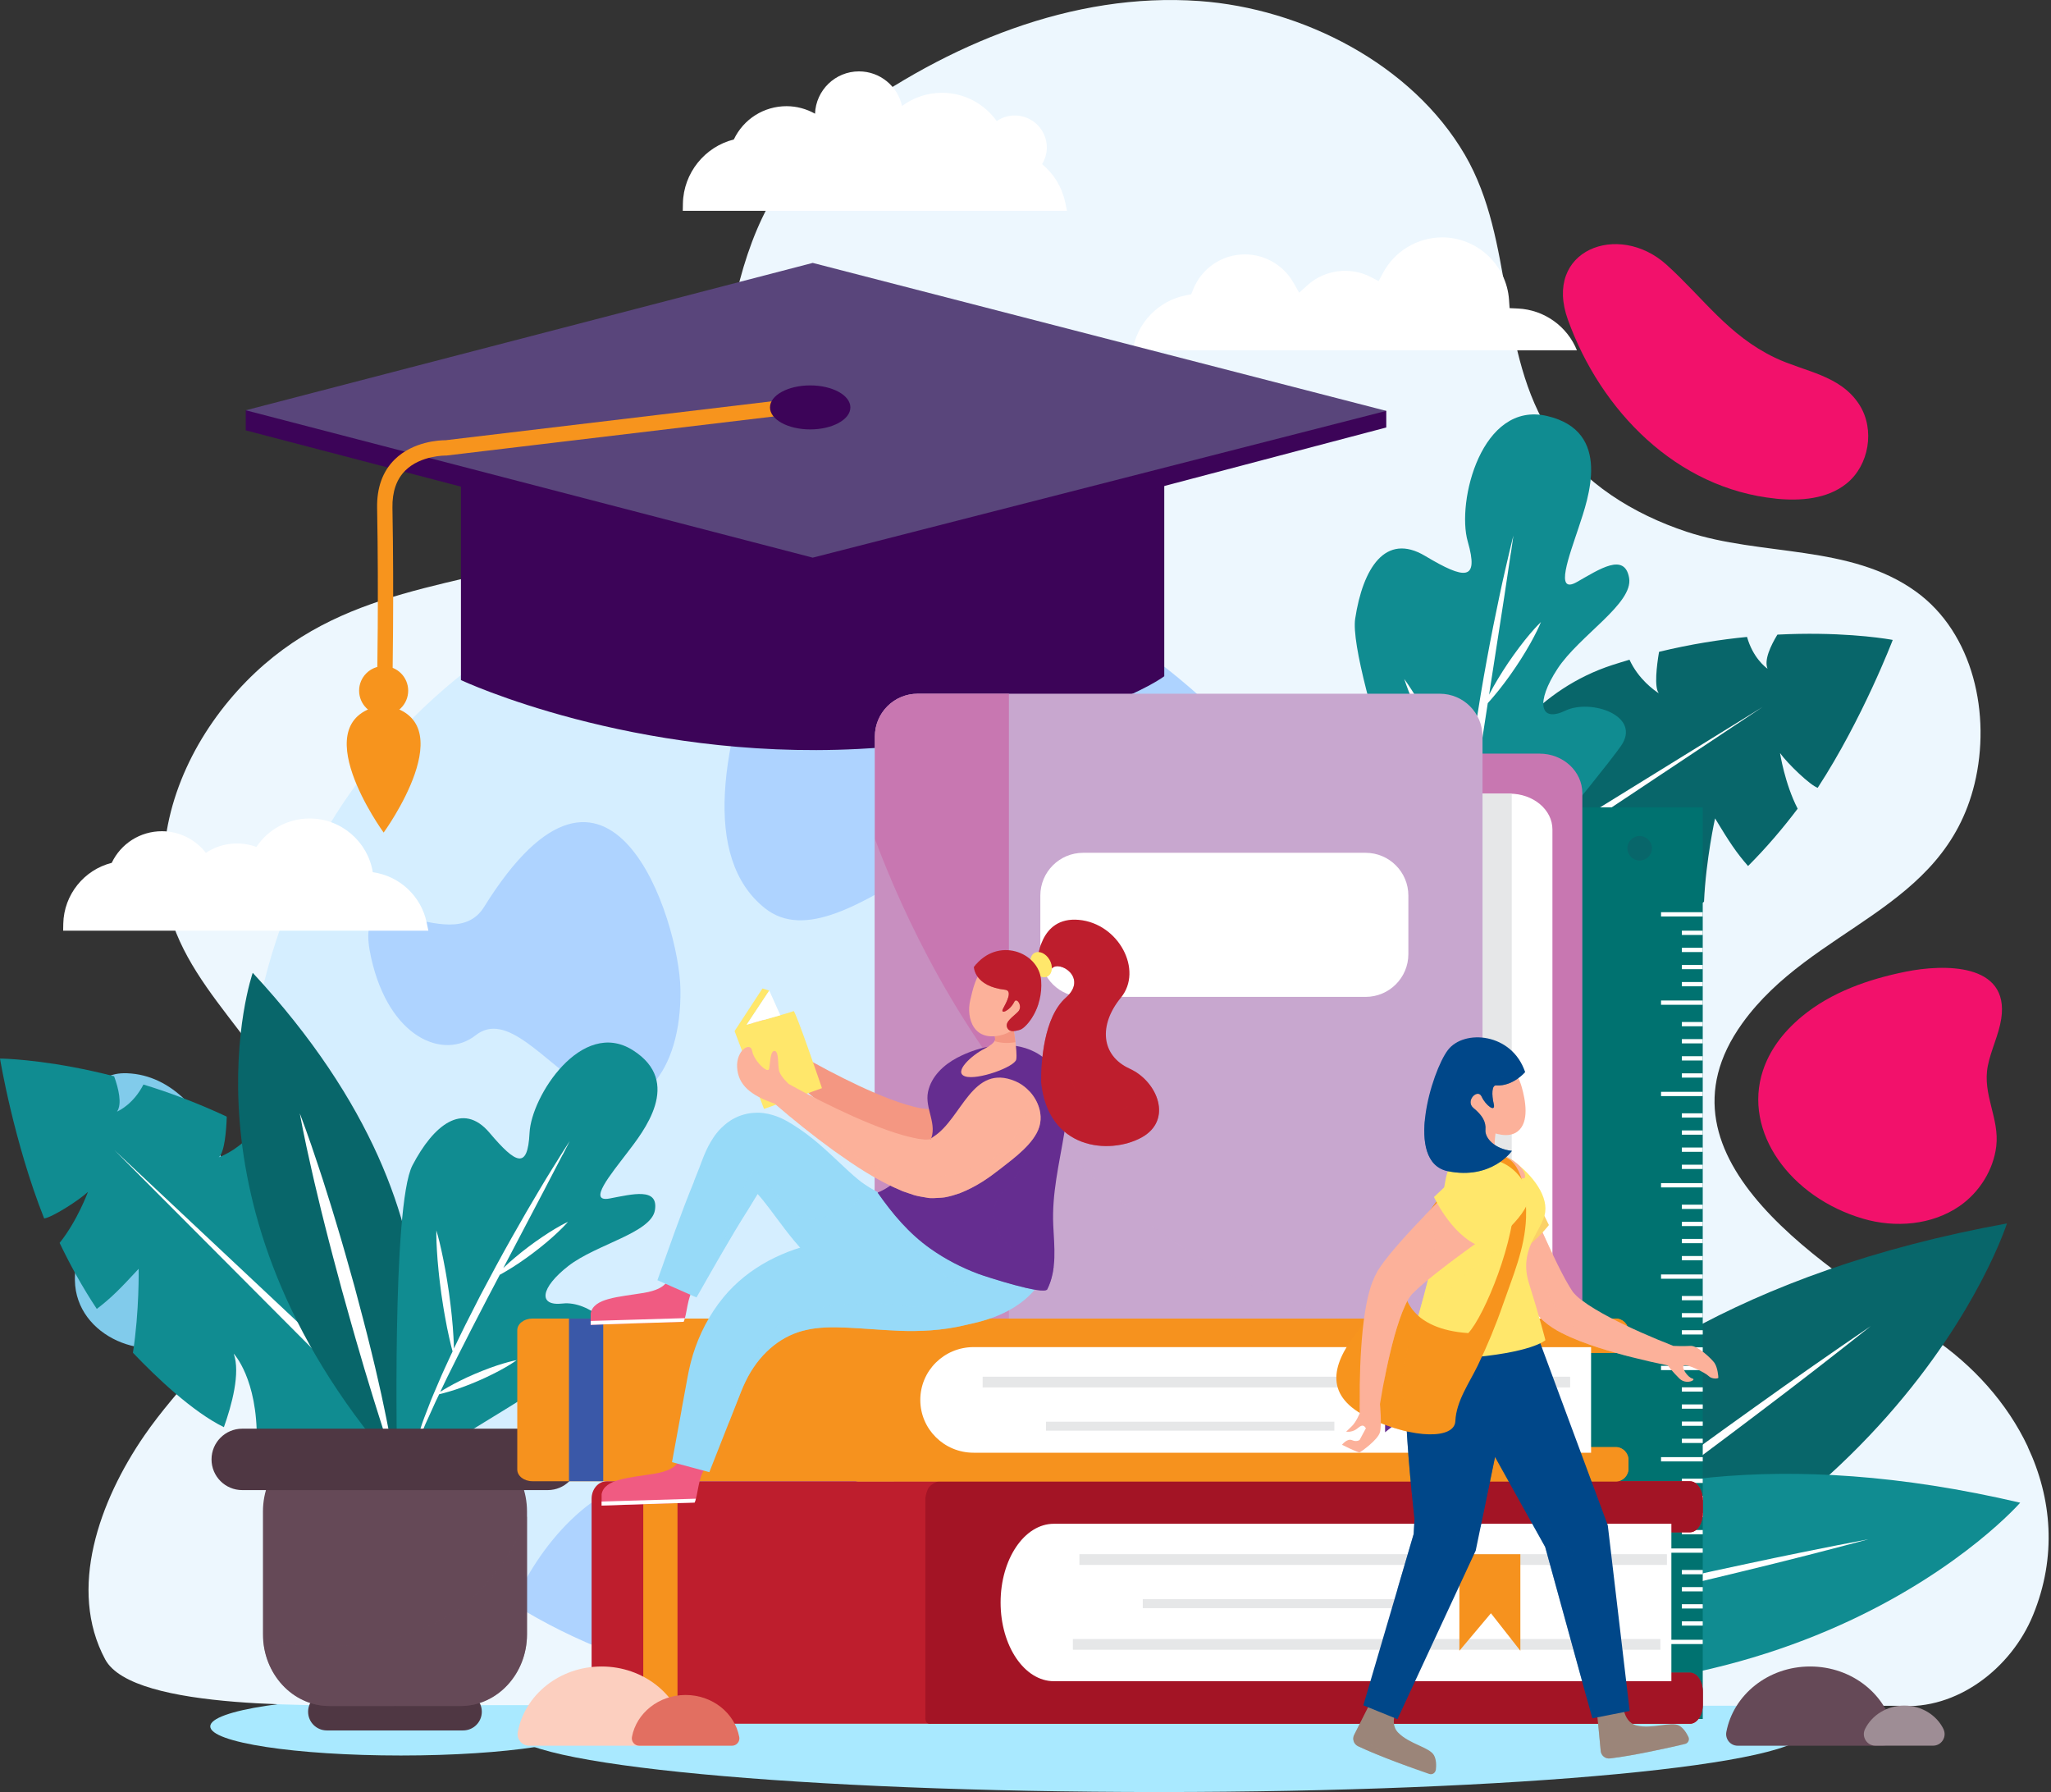 <svg xmlns="http://www.w3.org/2000/svg" width="633" height="553" viewBox="0 0 633 553" fill="none"><rect x="0" y="0" width="633" height="553" fill="#333333" stroke="none"/><path d="M123.732 541.725C156.229 541.725 182.573 537.703 182.573 532.743C182.573 527.782 156.229 523.761 123.732 523.761C91.235 523.761 64.892 527.782 64.892 532.743C64.892 537.703 91.235 541.725 123.732 541.725Z" fill="#A9E9FF"></path><path d="M357.716 553C468.068 553 557.527 544.548 557.527 534.122C557.527 523.695 468.068 515.243 357.716 515.243C247.363 515.243 157.904 523.695 157.904 534.122C157.904 544.548 247.363 553 357.716 553Z" fill="#A9E9FF"></path><path d="M548.08 153.885C555.684 154.654 563.984 154.001 569.919 149.198C576.884 143.568 578.698 132.554 573.909 124.98C568.033 115.678 556.946 114.75 547.834 110.397C533.338 103.46 525.734 91.968 514.3 81.651C499.47 68.287 476.122 77.138 483.914 98.701C494.028 126.721 517.376 150.751 548.08 153.87V153.885Z" fill="#F2116B"></path><path d="M625.858 446.477C619.517 432.997 608.91 421.2 596.068 412.566C565.044 391.743 507.35 358.02 537.735 315.765C559.254 285.844 599.899 281.056 609.403 241.877C614.569 220.547 609.084 195.356 591.279 182.529C570.964 167.888 543.583 171.718 520.583 164.1C504.143 158.659 488.5 149.067 478.996 134.571C461.888 108.496 467.634 74.468 452.122 47.798C435.74 19.705 401.858 2.582 370.166 0.319C330.988 -2.482 292.389 13.64 260.655 36.784C241.66 50.642 232.635 68.141 227.295 90.575C222.1 112.413 220.678 139.824 203.091 156.061C196.068 162.548 186.926 166.175 177.886 169.266C141.464 181.716 105.144 180.628 76.094 210.186C60.945 225.596 50.265 246.724 50.468 268.678C50.773 300.776 80.694 318.522 91.141 346.426C105.797 385.518 64.5 413.988 44.562 442.965C30.647 463.179 20.852 490.43 32.461 512.065C41.109 528.172 100.457 526.155 122.731 526.169C172.024 526.198 221.316 526.213 270.609 526.242C366.016 526.286 461.409 526.329 556.817 526.387C566.597 526.387 576.377 526.387 586.157 526.387C603.875 527.78 620.692 514.88 627.44 498.44C634.869 480.374 633.258 462.279 625.829 446.492L625.858 446.477Z" fill="#EDF7FE"></path><path d="M441.602 275.383L443.909 275.847C446.042 265.98 451.295 247.465 462.933 231.43C462.933 231.43 462.962 231.372 462.991 231.343C470.115 240.63 476.805 240.528 477.791 240.456C472.945 236.306 470.855 227.774 470.014 222.883C470.028 222.854 470.057 222.84 470.072 222.811C477.269 215.265 486.295 208.91 497.584 205.224C499.369 204.644 501.154 204.107 502.909 203.584C505.695 209.606 510.513 213.016 511.964 213.945C510.484 212.088 511.326 205.34 512.022 201.205C512.037 201.205 512.066 201.205 512.08 201.19C512.08 201.176 512.08 201.147 512.08 201.132C521.73 198.796 530.857 197.359 539.186 196.547C540.985 202.917 544.816 205.863 545.513 206.356C544.395 203.657 546.514 199.217 548.516 195.908C548.516 195.908 548.516 195.908 548.531 195.908C548.545 195.879 548.56 195.85 548.574 195.836C567.09 194.893 580.135 196.793 583.356 197.33C583.879 197.417 584.154 197.475 584.154 197.475C584.154 197.475 574.911 221.752 560.995 243.111C558.703 242.357 551.723 235.667 549.372 232.388C549.372 232.388 550.823 241.834 554.814 249.554C550.243 255.605 545.135 261.612 539.505 267.242C535.892 263.107 533.759 259.9 529.319 252.543C529.319 252.543 526.504 265.196 525.909 278.271C517.231 284.321 504.273 292.447 493.826 295.19C492.81 288.138 492.084 277.792 495.378 272.35C495.378 272.35 486.614 278.459 483.044 297.25C473.046 300.689 455.372 291.417 447.247 286.251L439.687 284.713L441.587 275.354L441.602 275.383Z" fill="#08666A"></path><path d="M543.975 218.168L451.266 279.838L451.745 277.429L448.959 276.863L543.975 218.168Z" fill="white"></path><path d="M487.238 162.708C490.14 153.944 497.758 133.121 477.501 128.376C457.23 123.616 449.467 154.858 452.993 167.105C456.519 179.352 452.166 178.916 439.846 171.559C427.527 164.203 420.62 175.419 418.254 190.888C415.889 206.356 446.724 290.46 446.724 290.46L457.201 283.277C457.201 283.277 493.695 239.571 500.254 230.226C506.813 220.881 490.996 215.512 483.073 219.314C475.151 223.116 473.961 216.644 480.694 206.37C487.427 196.097 504.172 186.244 502.793 178.336C501.415 170.413 493.652 175.637 486.658 179.613C479.663 183.589 484.336 171.487 487.238 162.723V162.708Z" fill="#108C91"></path><path d="M466.299 170.558C465.791 173.896 465.08 178.67 464.224 184.387C462.918 192.818 461.293 203.323 459.58 214.366C459.638 214.25 459.696 214.148 459.754 214.032C460.451 212.683 461.322 211.144 462.294 209.534C463.266 207.909 464.354 206.211 465.472 204.542C466.603 202.873 467.779 201.248 468.911 199.739C470.043 198.23 471.145 196.851 472.132 195.691C474.091 193.369 475.586 191.947 475.586 191.947C475.586 191.947 474.831 193.862 473.394 196.547C472.698 197.896 471.827 199.434 470.855 201.045C469.883 202.67 468.809 204.368 467.677 206.022C466.56 207.691 465.385 209.331 464.238 210.84C463.106 212.349 462.004 213.727 461.017 214.874C460.335 215.701 459.696 216.397 459.174 216.978C458.695 220.054 458.216 223.159 457.738 226.279C457.172 230.095 456.606 233.897 456.04 237.655C455.517 241.414 454.995 245.099 454.487 248.669C454.066 252.253 453.5 255.707 453.152 258.986C453.036 260.031 452.92 261.046 452.804 262.048C453.297 261.424 453.936 260.64 454.719 259.755C455.662 258.667 456.809 257.448 458.057 256.171C459.319 254.894 460.683 253.574 462.105 252.297C463.527 251.02 464.978 249.786 466.371 248.654C467.764 247.523 469.099 246.507 470.26 245.68C472.596 243.997 474.309 243.053 474.309 243.053C474.309 243.053 473.191 244.664 471.29 246.826C470.347 247.914 469.201 249.133 467.938 250.41C466.676 251.687 465.312 253.008 463.89 254.285C462.482 255.561 461.031 256.795 459.638 257.927C458.26 259.059 456.925 260.074 455.75 260.901C454.487 261.816 453.428 262.498 452.702 262.947C452.47 264.79 452.252 266.575 452.122 268.273C451.991 269.709 451.861 271.088 451.73 272.394C451.57 273.7 451.469 274.948 451.425 276.109C451.309 278.445 451.106 280.491 451.106 282.174C451.135 285.54 451.106 287.47 451.106 287.47C451.106 287.47 450.888 285.555 450.584 282.174C450.468 280.476 450.497 278.43 450.424 276.065C450.323 273.7 450.511 271.044 450.598 268.142C450.656 265.24 450.947 262.106 451.193 258.783C451.411 255.46 451.803 251.977 452.18 248.379C452.223 248.045 452.252 247.697 452.296 247.363C451.614 246.347 450.627 244.867 449.51 243.01C448.422 241.239 447.203 239.164 445.955 236.901C445.345 235.769 444.663 234.608 444.054 233.404C443.43 232.199 442.792 230.98 442.153 229.762C441.544 228.528 440.934 227.28 440.339 226.076C439.73 224.872 439.193 223.638 438.642 222.477C437.568 220.127 436.596 217.921 435.826 216.006C434.245 212.175 433.389 209.519 433.389 209.519C433.389 209.519 435.028 211.768 437.19 215.309C438.279 217.065 439.483 219.154 440.746 221.418C441.37 222.55 442.023 223.711 442.646 224.901C443.27 226.105 443.909 227.324 444.547 228.543C445.157 229.776 445.766 231.009 446.361 232.228C446.971 233.447 447.507 234.666 448.059 235.827C449.147 238.163 450.105 240.383 450.888 242.299C451.527 243.851 452.049 245.186 452.427 246.26C452.76 243.315 453.123 240.325 453.515 237.278C454.052 233.52 454.589 229.689 455.126 225.858C456.33 218.226 457.578 210.608 458.898 203.497C460.204 196.373 461.525 189.756 462.744 184.082C463.919 178.408 465.065 173.722 465.82 170.428C466.589 167.148 467.082 165.276 467.082 165.276C467.082 165.276 466.807 167.192 466.328 170.529L466.299 170.558Z" fill="white"></path><path d="M68.926 358.877C75.804 378.467 73.831 402.874 59.378 412.451C45.607 421.578 23.392 412.523 23.116 395.11C23.014 389.074 25.06 383.226 26.86 377.466C30.197 366.728 28.064 358.384 27.716 347.632C27.455 339.23 28.79 330.843 39.15 331.191C53.182 331.67 63.644 343.844 68.926 358.863V358.877Z" fill="#81CBEB"></path><path d="M544.105 330.32C537.822 349.315 552.593 369.499 574.998 376.072C584.938 378.989 596.27 378.06 604.788 372.169C610.839 367.99 615.221 361.083 616.106 353.74C617.151 345.049 611.739 337.75 613.509 328.869C614.496 323.936 616.89 319.336 617.645 314.359C620.257 296.96 599.637 297.541 588.232 299.833C576.681 302.155 565.174 306.16 556.105 313.677C549.894 318.828 546.035 324.502 544.119 330.306L544.105 330.32Z" fill="#F2116B"></path><path d="M222.462 518.348C126.924 502.125 62.613 411.521 78.85 315.968C95.073 220.431 185.678 156.134 281.23 172.357C376.768 188.58 441.079 279.184 424.842 374.737C408.619 470.289 318.015 534.586 222.462 518.363V518.348Z" fill="#D5EEFF"></path><path d="M236.987 192.309C239.991 184.633 243.357 176.855 246.985 169.078C246.985 169.078 247 169.078 247.014 169.078C248.393 169.049 249.786 169.02 251.179 169.02C251.208 169.02 251.237 169.02 251.251 169.02C252.63 169.02 253.994 169.02 255.372 169.063C255.445 169.063 255.532 169.063 255.604 169.063C256.925 169.092 258.26 169.136 259.595 169.208C259.754 169.208 259.914 169.223 260.074 169.237C261.322 169.295 262.569 169.368 263.832 169.455C264.122 169.469 264.412 169.498 264.703 169.527C265.834 169.614 266.966 169.702 268.098 169.803C268.562 169.847 269.027 169.905 269.491 169.948C270.463 170.05 271.421 170.151 272.393 170.253C273.119 170.34 273.859 170.442 274.584 170.543C275.295 170.63 276.021 170.717 276.732 170.819C278.183 171.022 279.649 171.254 281.114 171.501C282.289 171.704 283.465 171.922 284.64 172.139C285.032 172.212 285.409 172.299 285.801 172.371C286.585 172.531 287.368 172.676 288.152 172.85C288.602 172.952 289.066 173.053 289.516 173.155C290.227 173.315 290.923 173.46 291.62 173.619C292.099 173.735 292.577 173.852 293.056 173.968C293.738 174.127 294.406 174.301 295.073 174.461C295.552 174.592 296.046 174.708 296.524 174.838C297.192 175.012 297.845 175.187 298.512 175.375C298.991 175.506 299.47 175.636 299.949 175.767C300.616 175.956 301.269 176.144 301.937 176.347C302.401 176.478 302.865 176.623 303.33 176.768C304.026 176.971 304.708 177.189 305.405 177.421C305.826 177.552 306.261 177.682 306.682 177.827C307.48 178.089 308.278 178.364 309.076 178.64C309.381 178.742 309.685 178.843 309.99 178.945C311.064 179.322 312.138 179.714 313.212 180.106C313.56 180.236 313.923 180.381 314.285 180.512C315.011 180.788 315.722 181.063 316.433 181.339C316.883 181.513 317.333 181.702 317.782 181.876C318.392 182.123 319.016 182.369 319.625 182.63C320.104 182.834 320.583 183.037 321.047 183.24C321.628 183.487 322.208 183.733 322.774 183.994C323.267 184.212 323.746 184.43 324.225 184.647C324.777 184.894 325.342 185.155 325.894 185.417C326.387 185.649 326.881 185.866 327.359 186.113C327.896 186.374 328.448 186.635 328.97 186.897C329.464 187.143 329.957 187.375 330.436 187.622C330.973 187.883 331.495 188.159 332.017 188.42C332.511 188.681 333.004 188.928 333.483 189.175C334.005 189.45 334.528 189.726 335.05 190.016C335.529 190.278 336.008 190.524 336.487 190.785C337.053 191.105 337.618 191.424 338.199 191.743C339.084 192.237 339.969 192.759 340.854 193.267C341.304 193.528 341.769 193.804 342.218 194.065C342.741 194.384 343.278 194.703 343.8 195.023C344.235 195.284 344.656 195.545 345.091 195.821C345.628 196.154 346.151 196.488 346.673 196.822C347.079 197.083 347.5 197.344 347.906 197.62C348.443 197.968 348.966 198.316 349.503 198.665C349.894 198.926 350.286 199.187 350.678 199.463C351.215 199.826 351.752 200.203 352.289 200.566C352.651 200.827 353.029 201.088 353.406 201.349C353.957 201.741 354.494 202.133 355.031 202.51C355.365 202.757 355.699 203.003 356.047 203.25C356.613 203.671 357.179 204.077 357.73 204.498C358.006 204.701 358.282 204.919 358.557 205.136C359.167 205.601 359.776 206.065 360.386 206.544C360.458 206.602 360.531 206.66 360.603 206.718C362.896 208.532 365.145 210.389 367.351 212.305C367.481 212.421 367.626 212.537 367.757 212.653C368.381 213.204 368.99 213.756 369.614 214.307C369.818 214.481 370.006 214.67 370.209 214.844C370.804 215.381 371.385 215.932 371.98 216.484C372.183 216.687 372.4 216.876 372.604 217.064C373.184 217.616 373.764 218.167 374.345 218.733C374.533 218.922 374.737 219.11 374.925 219.299C375.52 219.879 376.101 220.46 376.681 221.04C376.841 221.2 377 221.359 377.16 221.533C377.769 222.157 378.379 222.781 378.974 223.405C379.061 223.492 379.148 223.594 379.235 223.681C383.472 228.136 387.462 232.794 391.206 237.655C391.25 237.698 391.279 237.756 391.322 237.8C391.917 238.583 392.512 239.353 393.093 240.151C393.136 240.223 393.194 240.281 393.238 240.339C393.833 241.137 394.413 241.935 394.979 242.734C395.008 242.777 395.037 242.821 395.066 242.85C396.488 244.838 397.852 246.869 399.187 248.93C399.521 249.437 399.84 249.945 400.174 250.453C401.422 252.398 402.626 254.371 403.801 256.359C403.874 256.475 403.947 256.606 404.019 256.736C405.267 258.884 406.471 261.06 407.618 263.266C407.864 263.716 408.097 264.18 408.329 264.63C409.388 266.676 410.404 268.737 411.376 270.826C411.463 271.015 411.55 271.189 411.637 271.378C412.711 273.685 413.712 276.021 414.684 278.372C414.844 278.749 414.989 279.126 415.134 279.503C416.005 281.68 416.846 283.857 417.63 286.062C417.703 286.28 417.79 286.498 417.877 286.73C418.733 289.168 419.545 291.634 420.3 294.116C420.387 294.391 420.46 294.682 420.547 294.957C421.229 297.235 421.867 299.543 422.462 301.864C422.506 302.053 422.564 302.227 422.622 302.416C422.622 302.401 422.607 302.372 422.593 302.358C424.566 310.208 426.032 318.247 426.902 326.416C424.958 327.403 398.607 340.129 382.427 314.372C365.609 287.615 384.938 265.327 346.122 250.003C307.306 234.68 260.77 300.021 236.03 280.229C216.672 264.746 222.259 229.964 237.002 192.28L236.987 192.309ZM209.998 305.173C209.606 283.973 188.333 217.209 149.387 279.895C139.055 296.539 108.06 266.618 114.547 295.581C120.133 320.54 137.067 327.127 146.746 319.509C156.424 311.891 167.351 327.229 181.977 336.704C196.619 346.18 210.491 331.219 209.998 305.173ZM382.558 463.324C374.562 449.089 367.496 432.924 330.668 450.163C301.792 463.672 283.944 501.371 263.556 493.68C243.169 486.004 228.107 456.867 204.89 456.054C183.4 455.314 165.421 478.372 158.572 495.073C177.436 506.798 198.839 515.142 222.085 519.088C283.828 529.58 343.495 506.58 382.558 463.31V463.324ZM146.47 450.932C132.177 439.614 114.532 448.059 110.121 450.482C121.686 466.067 135.834 479.75 152.042 490.851C150.794 479.765 160.56 462.105 146.455 450.932H146.47ZM347.689 363.23C376.826 356.947 393.151 373.199 381.76 347.689C370.369 322.179 362.054 305.042 334.078 291.315C306.087 277.574 314.576 300.355 297.801 313.226C281.027 326.097 290.082 338.866 286.585 352.855C283.088 366.857 276.122 381.397 279.01 390.858C281.898 400.333 302.59 417.311 333.396 401.219C364.202 385.112 347.703 363.23 347.703 363.23H347.689Z" fill="#AED3FF"></path><path d="M132.207 287.195H19.488L19.532 285.018C19.721 276.123 25.931 268.403 34.478 266.27C37.322 260.306 43.286 256.505 49.961 256.505C55.3 256.505 60.307 259.015 63.542 263.18C68.041 260.147 73.976 259.421 79.127 261.366C82.769 255.895 88.907 252.572 95.567 252.572C105.304 252.572 113.532 259.726 115.055 269.158C123.239 270.29 129.929 276.428 131.67 284.626L132.207 287.195Z" fill="white"></path><path d="M486.7 108.133C483.726 100.732 476.645 95.581 468.446 95.204L465.907 95.088L465.733 92.548C465.007 81.738 455.938 73.264 445.113 73.264C437.437 73.264 430.428 77.486 426.815 84.263L425.495 86.744L422.999 85.453C416.716 82.202 408.822 83.247 403.584 87.963L400.957 90.328L399.216 87.252C396.154 81.854 390.408 78.502 384.226 78.502C377.131 78.502 370.848 82.768 368.221 89.371L367.641 90.822L366.103 91.112C357.527 92.737 350.939 99.659 349.561 108.104H486.715L486.7 108.133Z" fill="white"></path><path d="M428.078 521.41L427.686 521.12L426.961 522.092L428.223 523.05L428.949 522.077C584.329 488.007 619.401 377.537 619.401 377.537C455.329 407.327 430.226 510.904 428.078 521.424V521.41Z" fill="#08666A"></path><path d="M437.714 511.993C449.032 502.996 460.466 494.145 471.988 485.438C483.495 476.703 495.103 468.083 506.726 459.493C518.378 450.946 530.059 442.429 541.827 434.042C553.566 425.625 565.422 417.354 577.378 409.214C566.06 418.21 554.64 427.062 543.104 435.768C531.597 444.504 519.989 453.123 508.366 461.699C496.714 470.246 485.033 478.763 473.265 487.136C461.511 495.552 449.67 503.823 437.714 511.964V511.993Z" fill="white"></path><path d="M410.578 514.721L410.36 514.329L409.388 514.88L410.099 516.143L411.071 515.591C553.812 543.597 623.492 463.716 623.492 463.716C475.005 428.934 416.208 506.682 410.578 514.735V514.721Z" fill="#108C91"></path><path d="M422.099 510.324C434.868 506.899 447.681 503.634 460.523 500.529C473.365 497.395 486.236 494.391 499.107 491.416C511.992 488.5 524.892 485.598 537.821 482.855C550.735 480.069 563.693 477.457 576.695 474.99C563.926 478.415 551.113 481.68 538.271 484.785C525.429 487.919 512.558 490.923 499.687 493.883C486.802 496.8 473.902 499.687 460.973 502.444C448.058 505.23 435.1 507.857 422.099 510.324Z" fill="white"></path><path d="M142.262 143.858V209.867C142.262 209.867 195.138 234.665 264.833 231.125C334.527 227.584 359.326 208.677 359.326 208.677V132.481L142.247 143.843L142.262 143.858Z" fill="#3C0458"></path><path d="M75.847 126.605V132.802L250.83 178.568L427.845 131.916V126.794L75.847 126.605Z" fill="#3C0458"></path><path d="M250.83 81.129L75.847 126.605L250.83 172.082L427.845 126.794L250.83 81.129Z" fill="#59457B"></path><path d="M121.119 210.317L116.389 210.215C116.389 209.954 116.897 184.357 116.389 156.758C116.273 150.504 118.087 145.469 121.772 141.827C127.533 136.124 135.891 135.848 137.473 135.848H137.531L242.109 123.369L242.675 128.056L137.763 140.579H137.589C137.589 140.579 129.869 140.448 125.081 145.208C122.367 147.907 121.032 151.766 121.119 156.671C121.627 184.357 121.119 210.056 121.119 210.317Z" fill="#F7941D"></path><path d="M110.831 213.132C110.831 217.311 114.227 220.707 118.406 220.707C122.585 220.707 125.98 217.311 125.98 213.132C125.98 208.953 122.585 205.558 118.406 205.558C114.227 205.558 110.831 208.953 110.831 213.132Z" fill="#F7941D"></path><path d="M118.406 217.558C144.047 221.693 118.406 256.925 118.406 256.925C118.406 256.925 92.766 221.693 118.406 217.558Z" fill="#F7941D"></path><path d="M237.64 125.72C237.64 129.478 243.197 132.511 250.046 132.511C256.895 132.511 262.453 129.478 262.453 125.72C262.453 121.961 256.895 118.929 250.046 118.929C243.197 118.929 237.64 121.976 237.64 125.72Z" fill="#3C0458"></path><path d="M486.557 249.133V530.45H525.518V249.133H486.557ZM502.257 261.772C502.257 259.682 503.955 257.984 506.044 257.984C508.134 257.984 509.832 259.682 509.832 261.772C509.832 263.861 508.134 265.559 506.044 265.559C503.955 265.559 502.257 263.861 502.257 261.772Z" fill="#007270"></path><path d="M525.517 281.491H512.646V282.812H525.517V281.491Z" fill="white"></path><path d="M525.517 506.014H512.646V507.334H525.517V506.014Z" fill="white"></path><path d="M525.518 484.479H519.075V485.8H525.518V484.479Z" fill="white"></path><path d="M525.518 489.761H519.075V491.081H525.518V489.761Z" fill="white"></path><path d="M525.518 495.043H519.075V496.363H525.518V495.043Z" fill="white"></path><path d="M525.518 500.325H519.075V501.646H525.518V500.325Z" fill="white"></path><path d="M525.517 477.834H512.646V479.154H525.517V477.834Z" fill="white"></path><path d="M525.518 456.3H519.075V457.62H525.518V456.3Z" fill="white"></path><path d="M525.518 461.582H519.075V462.903H525.518V461.582Z" fill="white"></path><path d="M525.518 466.863H519.075V468.184H525.518V466.863Z" fill="white"></path><path d="M525.518 472.146H519.075V473.466H525.518V472.146Z" fill="white"></path><path d="M525.517 449.654H512.646V450.975H525.517V449.654Z" fill="white"></path><path d="M525.518 428.106H519.075V429.427H525.518V428.106Z" fill="white"></path><path d="M525.518 433.388H519.075V434.708H525.518V433.388Z" fill="white"></path><path d="M525.518 438.67H519.075V439.99H525.518V438.67Z" fill="white"></path><path d="M525.518 443.967H519.075V445.287H525.518V443.967Z" fill="white"></path><path d="M525.517 421.475H512.646V422.795H525.517V421.475Z" fill="white"></path><path d="M525.518 399.926H519.075V401.246H525.518V399.926Z" fill="white"></path><path d="M525.518 405.208H519.075V406.528H525.518V405.208Z" fill="white"></path><path d="M525.518 410.489H519.075V411.81H525.518V410.489Z" fill="white"></path><path d="M525.518 415.771H519.075V417.092H525.518V415.771Z" fill="white"></path><path d="M525.517 393.281H512.646V394.602H525.517V393.281Z" fill="white"></path><path d="M525.518 371.747H519.075V373.068H525.518V371.747Z" fill="white"></path><path d="M525.518 377.029H519.075V378.35H525.518V377.029Z" fill="white"></path><path d="M525.518 382.311H519.075V383.631H525.518V382.311Z" fill="white"></path><path d="M525.518 387.593H519.075V388.913H525.518V387.593Z" fill="white"></path><path d="M525.517 365.101H512.646V366.421H525.517V365.101Z" fill="white"></path><path d="M525.518 343.553H519.075V344.873H525.518V343.553Z" fill="white"></path><path d="M525.518 348.834H519.075V350.154H525.518V348.834Z" fill="white"></path><path d="M525.518 354.116H519.075V355.437H525.518V354.116Z" fill="white"></path><path d="M525.518 359.413H519.075V360.734H525.518V359.413Z" fill="white"></path><path d="M525.517 336.922H512.646V338.242H525.517V336.922Z" fill="white"></path><path d="M525.518 315.373H519.075V316.694H525.518V315.373Z" fill="white"></path><path d="M525.518 320.654H519.075V321.975H525.518V320.654Z" fill="white"></path><path d="M525.518 325.937H519.075V327.257H525.518V325.937Z" fill="white"></path><path d="M525.518 331.219H519.075V332.539H525.518V331.219Z" fill="white"></path><path d="M525.517 308.741H512.646V310.062H525.517V308.741Z" fill="white"></path><path d="M525.518 287.193H519.075V288.514H525.518V287.193Z" fill="white"></path><path d="M525.518 292.475H519.075V293.795H525.518V292.475Z" fill="white"></path><path d="M525.518 297.757H519.075V299.077H525.518V297.757Z" fill="white"></path><path d="M525.518 303.039H519.075V304.36H525.518V303.039Z" fill="white"></path><path d="M488.355 447.087C488.355 453.834 482.449 459.305 475.15 459.305H314.024C306.725 459.305 300.819 453.834 300.819 447.087V244.779C300.819 238.032 306.74 232.562 314.024 232.562H475.15C482.449 232.562 488.355 238.032 488.355 244.779V447.087Z" fill="#C877B1"></path><path d="M479.126 438.903C479.126 444.997 473.22 449.945 465.921 449.945H304.795C297.497 449.945 291.591 444.997 291.591 438.903V255.953C291.591 249.858 297.497 244.91 304.795 244.91H465.921C473.22 244.91 479.126 249.858 479.126 255.953V438.903Z" fill="white"></path><path d="M466.575 244.896H345.73C338.431 244.896 332.525 249.844 332.525 255.939V438.889C332.525 444.983 338.431 449.932 345.73 449.932H466.575V244.882V244.896Z" fill="#E6E7E8"></path><path d="M444.344 214.075H283.218C275.919 214.075 270.014 219.996 270.014 227.28V446.086C270.014 453.384 275.934 459.29 283.218 459.29H444.344C451.643 459.29 457.549 453.37 457.549 446.086V227.28C457.549 219.981 451.643 214.075 444.344 214.075Z" fill="#C8A7CF"></path><path d="M283.203 214.075C275.904 214.075 269.998 219.996 269.998 227.28V446.086C269.998 453.384 275.918 459.29 283.203 459.29H311.382V214.075H283.203Z" fill="#C877B1"></path><path d="M421.461 263.165H334.281C326.988 263.165 321.076 269.077 321.076 276.37V294.421C321.076 301.714 326.988 307.626 334.281 307.626H421.461C428.753 307.626 434.665 301.714 434.665 294.421V276.37C434.665 269.077 428.753 263.165 421.461 263.165Z" fill="white"></path><g style="mix-blend-mode:multiply" opacity="0.5"><path d="M269.999 258.811V446.086C269.999 453.384 275.919 459.29 283.204 459.29H444.33C451.628 459.29 457.534 453.37 457.534 446.086V414.032C339.215 408.503 287.455 305.55 269.984 258.797L269.999 258.811Z" fill="#C8A7CF"></path></g><path d="M124.24 431.328H121.889C121.759 421.243 120.308 402.046 112.095 384.009C112.095 384.009 112.066 383.951 112.051 383.922C103.229 391.598 96.684 390.176 95.741 389.915C101.313 386.81 105.071 378.872 106.856 374.243C106.856 374.214 106.827 374.185 106.813 374.171C101.255 365.348 93.681 357.324 83.349 351.462C81.709 350.533 80.084 349.648 78.444 348.792C74.512 354.132 69.114 356.526 67.503 357.135C69.332 355.612 69.84 348.835 69.985 344.642C69.97 344.642 69.941 344.627 69.927 344.613C69.927 344.598 69.927 344.569 69.927 344.555C60.945 340.347 52.267 337.125 44.272 334.673C41.254 340.55 36.901 342.683 36.117 343.031C37.757 340.608 36.552 335.834 35.246 332.206C35.246 332.206 35.246 332.206 35.232 332.206C35.232 332.177 35.217 332.148 35.203 332.119C17.253 327.505 4.092 326.779 0.813 326.678C0.29 326.663 0 326.663 0 326.663C0 326.663 4.223 352.289 13.626 375.999C16.02 375.709 24.189 370.543 27.149 367.801C27.149 367.801 23.855 376.768 18.399 383.545C21.679 390.394 25.481 397.301 29.877 403.918C34.245 400.58 36.959 397.852 42.792 391.54C42.792 391.54 43.038 404.513 41.022 417.442C48.32 425.089 59.407 435.638 69.1 440.412C71.494 433.693 74.265 423.696 72.132 417.717C72.132 417.717 79.504 425.437 79.257 444.576C88.37 449.931 107.524 444.373 116.52 440.905H124.24V431.357V431.328Z" fill="#108C91"></path><path d="M35.304 354.9L113.894 433.766V431.328H116.738L35.304 354.9Z" fill="white"></path><path d="M77.995 300.21C77.995 300.21 52.892 372.038 121.063 451.15V451.948H122.107V451.15H121.788C124.806 444.779 152.435 380.497 78.01 300.21H77.995Z" fill="#08666A"></path><path d="M121.178 450.468C120.989 449.67 120.583 448.538 120.148 447.073C119.219 444.156 117.899 439.977 116.317 434.971C115.533 432.46 114.677 429.761 113.821 426.874C112.95 424.001 112.007 420.968 111.122 417.805C110.222 414.656 109.221 411.42 108.322 408.097C107.393 404.789 106.45 401.408 105.507 398.041C104.607 394.66 103.707 391.294 102.808 387.956C101.908 384.633 101.11 381.339 100.283 378.162C99.456 374.984 98.73 371.893 98.034 368.976C97.308 366.06 96.684 363.288 96.104 360.72C93.753 350.475 92.519 343.568 92.519 343.568C92.519 343.568 95.073 350.113 98.338 360.11C99.165 362.606 100.065 365.305 100.936 368.178C101.835 371.051 102.808 374.07 103.722 377.218C104.65 380.367 105.666 383.603 106.58 386.926C107.524 390.249 108.467 393.615 109.41 396.982C110.31 400.363 111.209 403.744 112.08 407.081C112.98 410.404 113.763 413.713 114.561 416.891C115.359 420.068 116.07 423.159 116.738 426.105C117.42 429.036 118.029 431.807 118.552 434.39C119.64 439.527 120.452 443.851 120.917 446.899C121.178 448.408 121.323 449.612 121.381 450.439C121.41 450.744 121.425 450.976 121.454 451.165H121.367C121.323 450.976 121.251 450.758 121.178 450.468Z" fill="white"></path><path d="M193.543 355.771C198.521 349.227 210.942 333.889 195.241 324.037C179.541 314.184 163.985 338.257 163.434 349.59C162.868 360.923 159.327 359.298 151.071 349.546C142.814 339.795 133.76 347.239 127.302 359.602C120.845 371.951 122.572 451.687 122.572 451.687L133.469 448.668C133.469 448.668 176.813 422.375 185.026 416.397C193.239 410.418 181.471 401.335 173.693 402.249C165.915 403.163 166.786 397.373 175.42 390.655C184.054 383.937 201.002 380.483 202.134 373.416C203.266 366.35 195.212 368.512 188.175 369.832C181.137 371.167 188.566 362.316 193.543 355.771Z" fill="#108C91"></path><path d="M173.634 356.337C172.255 359.007 170.267 362.809 167.887 367.38C164.361 374.098 159.965 382.485 155.336 391.293C155.423 391.221 155.495 391.134 155.582 391.061C156.555 390.132 157.73 389.073 159.021 387.999C160.313 386.911 161.706 385.794 163.142 384.72C164.564 383.646 166.03 382.601 167.423 381.673C168.816 380.729 170.136 379.888 171.312 379.191C173.634 377.798 175.302 377.044 175.302 377.044C175.302 377.044 174.112 378.437 172.139 380.28C171.167 381.208 169.991 382.253 168.7 383.341C167.408 384.43 166.015 385.547 164.579 386.621C163.157 387.709 161.691 388.739 160.298 389.683C158.905 390.626 157.585 391.467 156.409 392.149C155.597 392.643 154.857 393.049 154.247 393.383C152.956 395.835 151.65 398.316 150.344 400.798C148.762 403.845 147.195 406.892 145.643 409.881C144.119 412.885 142.61 415.86 141.159 418.718C139.766 421.62 138.3 424.363 137.052 427.033C136.66 427.875 136.269 428.702 135.877 429.5C136.472 429.108 137.241 428.644 138.155 428.121C139.258 427.483 140.578 426.786 142 426.075C143.422 425.364 144.961 424.653 146.528 423.986C148.095 423.318 149.676 422.694 151.171 422.143C152.666 421.591 154.088 421.127 155.307 420.764C157.759 420.024 159.471 419.72 159.471 419.72C159.471 419.72 158.064 420.764 155.843 422.027C154.741 422.665 153.42 423.376 151.998 424.073C150.576 424.784 149.038 425.509 147.471 426.177C145.918 426.844 144.337 427.468 142.842 428.02C141.347 428.571 139.94 429.05 138.706 429.398C137.386 429.804 136.283 430.066 135.543 430.24C134.818 431.734 134.121 433.171 133.526 434.549C133.004 435.725 132.496 436.842 132.003 437.916C131.495 438.975 131.045 439.991 130.668 440.963C129.898 442.893 129.144 444.562 128.651 445.984C127.707 448.828 127.127 450.453 127.127 450.453C127.127 450.453 127.504 448.784 128.215 445.839C128.593 444.373 129.216 442.661 129.84 440.658C130.435 438.627 131.35 436.45 132.264 434.042C133.149 431.604 134.31 429.064 135.456 426.336C136.602 423.608 137.937 420.793 139.287 417.862C139.417 417.586 139.548 417.311 139.679 417.035C139.388 415.99 138.997 414.452 138.59 412.566C138.184 410.767 137.749 408.662 137.357 406.399C137.168 405.267 136.936 404.106 136.762 402.902C136.573 401.712 136.399 400.493 136.211 399.289C136.051 398.07 135.891 396.851 135.746 395.661C135.587 394.471 135.485 393.281 135.354 392.135C135.122 389.842 134.948 387.709 134.847 385.866C134.614 382.181 134.672 379.699 134.672 379.699C134.672 379.699 135.413 382.079 136.196 385.678C136.602 387.477 137.023 389.581 137.429 391.845C137.618 392.976 137.85 394.137 138.024 395.327C138.199 396.532 138.387 397.736 138.576 398.94C138.735 400.159 138.895 401.364 139.04 402.568C139.2 403.772 139.301 404.948 139.432 406.094C139.679 408.387 139.838 410.52 139.94 412.363C140.041 413.857 140.085 415.134 140.099 416.135C141.231 413.756 142.392 411.332 143.611 408.88C145.149 405.862 146.702 402.8 148.269 399.724C151.476 393.644 154.726 387.593 157.904 381.977C161.067 376.362 164.086 371.152 166.741 366.741C169.367 362.301 171.689 358.688 173.271 356.119C174.867 353.58 175.825 352.144 175.825 352.144C175.825 352.144 175.041 353.682 173.663 356.352L173.634 356.337Z" fill="white"></path><path d="M148.705 528.216C148.705 531.408 146.122 533.991 142.929 533.991H100.863C97.671 533.991 95.088 531.408 95.088 528.216C95.088 525.023 97.671 522.44 100.863 522.44H142.929C146.122 522.44 148.705 525.023 148.705 528.216Z" fill="#4F3743"></path><path d="M142.145 444.286H122.164C122.077 444.286 121.99 444.286 121.903 444.301C121.816 444.301 121.729 444.286 121.642 444.286H101.661C90.343 444.286 81.157 454.197 81.157 466.415V504.317C81.157 516.535 90.343 526.445 101.661 526.445H121.642C121.729 526.445 121.816 526.445 121.903 526.431C121.99 526.431 122.077 526.445 122.164 526.445H142.145C153.464 526.445 162.649 516.535 162.649 504.317V466.415C162.649 454.197 153.478 444.286 142.145 444.286Z" fill="#654957"></path><path d="M178.524 450.351C178.524 455.59 174.273 459.827 169.049 459.827H74.759C69.52 459.827 65.283 455.59 65.283 450.351C65.283 445.113 69.535 440.876 74.759 440.876H169.049C174.287 440.876 178.524 445.113 178.524 450.351Z" fill="#4F3743"></path><g style="mix-blend-mode:multiply" opacity="0.5"><path d="M121.903 526.445C121.99 526.445 122.077 526.46 122.164 526.46H142.145C153.464 526.46 162.649 516.549 162.649 504.331V467.924C155.974 485.888 136.443 515.707 81.259 506.13C82.1 517.507 90.908 526.474 101.675 526.474H121.656C121.743 526.474 121.831 526.474 121.918 526.46L121.903 526.445Z" fill="#654957"></path></g><path d="M498.628 417.456C500.819 417.456 502.59 415.686 502.59 413.495V410.854C502.59 408.663 500.819 406.893 498.628 406.893H164.318C161.735 406.893 159.646 408.503 159.646 410.506V453.472C159.646 455.474 161.735 457.085 164.318 457.085H498.628C500.819 457.085 502.59 455.315 502.59 453.123V450.483C502.59 448.291 500.819 446.521 498.628 446.521H310.208V417.471H498.628V417.456Z" fill="#F6921E"></path><path d="M186.171 406.907H175.607V457.085H186.171V406.907Z" fill="#3A58A8"></path><path d="M521.57 472.844C523.761 472.844 525.531 470.203 525.531 466.938V463.005C525.531 459.741 523.761 457.1 521.57 457.1H187.259C184.676 457.1 182.587 459.508 182.587 462.483V526.547C182.587 529.522 184.676 531.931 187.259 531.931H328.477C328.477 531.931 328.477 531.931 328.491 531.931H521.57C523.761 531.931 525.531 529.29 525.531 526.025V522.078C525.531 518.813 523.761 516.172 521.57 516.172H333.149V472.844H521.57Z" fill="#BE1E2D"></path><path d="M209.097 457.085H198.533V531.931H209.097V457.085Z" fill="#F6921E"></path><path d="M521.569 457.085H289.762C289.762 457.085 287.121 457.781 286.338 459.566C285.772 460.829 285.598 462.294 285.598 462.294V530.146C285.598 530.146 285.496 530.944 285.989 531.524C286.483 532.105 287.295 531.931 287.295 531.931H328.476C328.476 531.931 328.476 531.931 328.491 531.931H521.569C523.76 531.931 525.531 529.29 525.531 526.025V522.078C525.531 518.813 523.76 516.172 521.569 516.172H333.149V472.843H521.569C523.76 472.843 525.531 470.203 525.531 466.938V463.005C525.531 459.74 523.76 457.099 521.569 457.099V457.085Z" fill="#A31425"></path><path d="M498.077 470.217H325.255C316.171 470.217 308.814 481.1 308.814 494.508C308.814 507.915 316.171 518.798 325.255 518.798H515.838V470.217H498.077Z" fill="white"></path><path d="M512.442 505.782H331.117V509.091H512.442V505.782Z" fill="#E6E7E8"></path><path d="M514.459 479.605H333.135V482.914H514.459V479.605Z" fill="#E6E7E8"></path><path d="M441.689 493.492H352.695V496.264H441.689V493.492Z" fill="#E6E7E8"></path><path d="M469.229 509.41L460.146 497.831L450.409 509.41V479.605H469.229V509.41Z" fill="#F6921E"></path><g style="mix-blend-mode:multiply"><path d="M498.643 446.637H310.222V425.379V417.456H498.643C500.834 417.456 502.604 415.686 502.604 413.495V410.854C502.604 408.663 500.834 406.893 498.643 406.893H265.036C265.036 406.893 264.978 406.893 264.949 406.893C263.701 406.893 262.671 407.908 262.671 409.156V438.7V454.923C262.671 456.171 263.687 457.201 264.949 457.201C264.978 457.201 265.007 457.201 265.036 457.201H272.349H498.628C500.819 457.201 502.59 455.431 502.59 453.24V450.599C502.59 448.407 500.819 446.637 498.628 446.637H498.643Z" fill="#F6921E"></path></g><path d="M473.293 415.7H300.472C291.388 415.7 284.031 422.985 284.031 431.996C284.031 441.007 291.388 448.291 300.472 448.291H491.054V415.715H473.293V415.7Z" fill="white"></path><path d="M484.596 424.842H303.271V428.15H484.596V424.842Z" fill="#E6E7E8"></path><path d="M411.826 438.714H322.832V441.485H411.826V438.714Z" fill="#E6E7E8"></path><path d="M446.303 441.979L437.219 434.216L427.482 441.979V421.998H446.303V441.979Z" fill="#652D90"></path><path d="M328.724 62.352C327.723 57.636 325.154 53.559 321.614 50.642C322.528 49.148 323.079 47.406 323.079 45.52C323.079 40.064 318.654 35.638 313.198 35.638C311.123 35.638 309.207 36.277 307.626 37.365C303.838 32.069 297.642 28.63 290.735 28.63C286.193 28.63 281.898 30.11 278.387 32.707C277.052 26.598 271.61 22.027 265.109 22.027C257.782 22.027 251.818 27.832 251.542 35.087C248.901 33.607 245.883 32.765 242.763 32.765C235.74 32.765 229.471 36.756 226.482 43.039C217.5 45.288 210.956 53.399 210.767 62.759L210.724 65.051H329.304L328.739 62.352H328.724Z" fill="white"></path><path d="M206.123 394.21C206.123 394.21 206.646 397.634 198.752 398.955C190.858 400.275 183.211 400.537 182.297 405.282V408.837C182.297 408.837 209.678 407.908 210.999 407.908C212.058 405.543 212.058 400.406 214.162 397.373C216.266 394.341 206.138 394.21 206.138 394.21H206.123Z" fill="#F05B82"></path><path d="M214.162 364.565L215.686 360.734L217.006 357.266C217.572 355.859 218.24 354.292 219.256 352.521C220.315 350.766 221.577 348.691 224.494 346.441C225.219 345.89 226.032 345.368 227.077 344.874C228.005 344.395 229.195 344.004 230.385 343.728C231.561 343.452 232.852 343.38 234.085 343.365C235.174 343.394 236.204 343.539 237.162 343.743C240.992 344.628 243.184 346.166 244.678 347.036C247.624 348.865 250.279 350.896 252.659 352.928C257.389 357.005 261.177 360.952 264.645 363.811C267.721 366.365 270.913 368.062 274.802 369.688C276.471 370.37 280.752 371.429 285.381 372.415C293.579 374.157 299.079 381.905 298.063 390.235C297.033 398.651 289.081 405.456 280.476 404.44C267.068 402.873 253.53 392.992 245.099 382.834C241.152 378.06 238.25 373.721 235.435 370.282C234.898 369.615 234.361 369.02 233.839 368.425L230.922 373.199C225.365 381.905 220.228 391.192 214.96 400.377L202.902 395.052C206.544 384.909 210.012 374.752 214.206 364.565H214.162Z" fill="#97DAF8"></path><g style="mix-blend-mode:multiply" opacity="0.5"><path d="M285.337 372.415C280.708 371.428 276.427 370.369 274.759 369.687C271.74 368.425 269.143 367.119 266.691 365.392C266.154 368.497 264.384 372.604 259.015 374.301C249.829 377.204 247.275 376.696 242.182 371.588C237.074 366.48 235.043 360.052 232.489 361.474C229.935 362.911 221.679 388.551 221.679 388.551C224.682 383.342 227.715 378.176 230.878 373.199L233.795 368.425C234.317 369.02 234.854 369.615 235.391 370.282C238.206 373.707 241.108 378.06 245.055 382.834C253.486 393.006 267.01 402.873 280.432 404.44C284.307 404.89 288.036 403.758 291.069 401.61C292.708 395.734 293.956 388.841 293.956 386.374C293.956 384.14 294.377 380.773 294.058 377.508C291.838 374.998 288.848 373.155 285.337 372.415Z" fill="#97DAF8"></path></g><path d="M209.504 449.989C209.504 449.989 210.027 453.414 202.133 454.734C194.239 456.055 186.592 456.316 185.678 461.061V464.616C185.678 464.616 213.06 463.687 214.38 463.687C215.439 461.322 215.439 456.185 217.543 453.153C219.647 450.12 209.519 449.989 209.519 449.989H209.504Z" fill="#F05B82"></path><path d="M210.346 435.043L211.841 426.932C212.116 425.524 212.29 424.335 212.639 422.767C212.958 421.2 213.393 419.648 213.843 418.08C215.759 411.87 218.835 405.732 223.29 400.319C230.995 390.975 242.226 385.446 254.023 383.255C266.531 380.933 278.981 381.369 290.198 374.694C291.054 374.186 292.099 374.157 292.97 374.636C298.135 377.538 314.213 388.189 320.104 392.106C321.41 392.977 321.701 394.733 320.83 396.024C313.952 406.066 301.27 408.083 298.121 408.852C290.764 410.651 283.683 410.869 277.646 410.666C265.515 410.129 256.156 408.692 248.915 410.39C241.689 411.899 235.101 416.963 230.85 424.828C230.342 425.815 229.834 426.801 229.384 427.846C228.92 428.876 228.397 430.298 227.904 431.517L224.915 439.092L218.922 454.285L207.4 451.208L210.375 435.014L210.346 435.043Z" fill="#97DAF8"></path><g style="mix-blend-mode:multiply" opacity="0.5"><path d="M229.369 427.861C229.819 426.816 230.326 425.829 230.834 424.842C235.086 416.978 241.674 411.913 248.9 410.404C256.141 408.707 265.5 410.143 277.631 410.68C283.667 410.883 290.749 410.68 298.106 408.866C301.254 408.097 313.951 406.095 320.815 396.039C321.7 394.747 321.395 392.992 320.089 392.121C314.198 388.203 298.12 377.538 292.954 374.65C292.084 374.157 291.039 374.2 290.183 374.708C285.728 377.364 281.085 378.873 276.311 379.903C279.648 383.85 286.57 390.742 292.664 394.21C301.341 399.144 287.818 404.499 278.893 402.96C269.969 401.437 247.434 401.93 240.208 408.823C232.982 415.715 225.741 428.078 224.899 439.106L227.889 431.532C228.382 430.327 228.904 428.891 229.369 427.861Z" fill="#97DAF8"></path></g><path d="M235.797 315.345C236.203 318.16 240.368 322.368 240.701 320.598C241.035 318.828 241.122 315.215 242.428 315.461C243.734 315.708 243.183 319.655 243.604 321.338C244.024 323.021 246.375 325.227 246.375 325.227C252.513 328.782 258.898 332.149 265.268 335.138C271.595 338.083 278.269 340.811 284.088 341.987L286.062 342.234C286.686 342.292 287.034 342.146 287.513 342.175C287.817 342.219 287.788 342.088 287.774 342.03C287.774 341.972 287.745 341.958 287.745 341.958C287.905 341.827 288.282 341.581 288.587 341.377C290.125 340.304 292.214 338.316 294.115 336.037C295.914 333.904 297.728 331.438 299.411 328.869C302.473 324.226 308.684 322.905 313.327 325.953L315.649 327.476C320.916 330.944 321.743 338.374 317.318 342.872C317.289 342.901 317.26 342.93 317.231 342.959C314.386 345.789 311.397 348.546 308.016 351.143C304.592 353.711 300.935 356.265 295.856 358.152C294.492 358.587 293.172 358.993 291.59 359.254C291.155 359.327 290.705 359.356 290.255 359.371C289.036 359.429 287.31 359.53 286.395 359.298C285.089 359.051 283.624 358.819 282.492 358.456L279.242 357.296C271.362 353.828 265.326 349.503 259.261 345.049C253.282 340.55 247.652 335.878 242.109 330.93C235.086 328.405 231.473 325.242 231.255 320.119C231.037 314.997 235.347 312.53 235.753 315.36L235.797 315.345Z" fill="#F49782"></path><path d="M253.689 335.804C253.689 335.804 245.462 311.659 244.925 312.007C244.388 312.37 230.429 316.201 230.429 316.201L237.408 305.68L235.319 305.027L226.714 318.174L235.798 342.204L253.689 335.79V335.804Z" fill="#FFE76B"></path><path d="M237.423 305.681L240.833 313.284L230.443 316.215L237.423 305.681Z" fill="white"></path><path d="M319.408 324.646C311.877 320.728 302.46 322.687 295.364 326.431C291.214 328.622 287.398 332.192 286.411 336.951C285.337 342.103 289.545 347.036 287.078 352.071C284.409 357.556 276.602 365.915 270.87 368.033C275.514 374.65 280.505 380.614 287.166 385.33C291.751 388.58 296.786 391.178 302.039 393.137C304.23 393.949 322.252 399.811 323.224 397.852C326.286 391.729 325.372 384.662 325.067 378.089C324.617 368.323 326.881 359.298 328.448 349.779C329.957 340.608 328.506 329.377 319.408 324.646Z" fill="#652D90"></path><path d="M303.852 323.616C307.552 321.715 307.131 320.554 307.131 320.554L306.696 316.201H312.631C312.631 316.201 314.082 324.603 313.646 326.925C313.211 329.246 301.603 333.44 297.844 332.148C294.086 330.842 300.021 325.517 303.866 323.616H303.852Z" fill="#FCB19A"></path><path d="M312.617 316.216H306.683L307.118 320.569C307.118 320.569 307.205 320.816 306.929 321.28C308.671 321.817 310.862 322.078 313.387 321.599C313.067 318.871 312.603 316.23 312.603 316.23L312.617 316.216Z" fill="#F49782"></path><path d="M318.406 303.142C319.422 309.353 315.388 317.551 309.714 319.234C300.442 321.991 298.149 314.156 299.441 308.656C300.253 305.174 301.138 301.285 303.605 298.557C308.365 293.304 317.289 296.424 318.406 303.157V303.142Z" fill="#FCB19A"></path><path d="M320.206 296.612C320.206 296.612 320.656 282.74 332.961 283.857C345.266 284.974 352.884 299.398 345.948 307.858C339.012 316.317 339.81 325.72 348.589 329.74C357.368 333.774 362.069 345.759 352.216 351.07C342.364 356.381 323.369 354.829 321.323 333.774C321.323 327.955 322.063 313.952 328.97 307.858C335.877 301.763 327.011 296.177 324.632 298.861C322.252 301.56 320.22 296.612 320.22 296.612H320.206Z" fill="#BE1E2D"></path><g style="mix-blend-mode:multiply" opacity="0.5"><path d="M320.206 389.48C307.335 385.823 304.07 373.533 308.844 368.57C313.618 363.607 314.271 363.085 320.206 349.111C300.501 366.423 285.294 365.059 278.387 362.969C275.862 365.276 273.192 367.163 270.87 368.019C275.514 374.636 280.505 380.599 287.166 385.315C291.751 388.566 296.786 391.163 302.039 393.122C304.23 393.935 322.252 399.797 323.224 397.838C324.327 395.632 324.908 393.296 325.198 390.902C323.732 390.467 322.093 389.988 320.206 389.451V389.48Z" fill="#652D90"></path></g><path d="M232.141 324.313C232.62 327.273 237.075 331.611 237.394 329.754C237.713 327.897 237.742 324.08 239.106 324.313C240.485 324.545 239.977 328.709 240.456 330.48C240.935 332.235 243.445 334.513 243.445 334.513C249.975 338.141 256.751 341.551 263.513 344.584C270.217 347.559 277.298 350.316 283.451 351.433L285.54 351.665C286.193 351.709 286.57 351.563 287.064 351.578C287.383 351.607 287.354 351.476 287.325 351.418C287.325 351.36 287.296 351.346 287.296 351.346C287.456 351.215 287.847 350.939 288.167 350.722C296.873 345.15 300.08 328.042 313.357 333.643C318.523 335.819 322.455 342.088 320.757 347.704C319.19 352.884 312.922 357.411 308.801 360.633C305.246 363.404 301.444 366.161 296.147 368.236C294.725 368.715 293.347 369.165 291.678 369.47C291.214 369.557 290.735 369.586 290.271 369.615C288.979 369.687 287.165 369.847 286.208 369.615C284.829 369.368 283.277 369.165 282.087 368.788L278.648 367.627C270.304 364.13 263.861 359.689 257.404 355.119C251.034 350.49 245.027 345.687 239.106 340.579C231.677 338.054 227.817 334.789 227.498 329.406C227.178 324.022 231.662 321.352 232.141 324.313Z" fill="#FCB19A"></path><g style="mix-blend-mode:multiply" opacity="0.5"><path d="M350.083 330.538C352.999 334.296 350.402 344.41 340.709 343.365C331.016 342.32 329.1 328.97 328.955 320.888C328.81 312.806 335.412 307.074 335.703 302.082C335.993 297.091 328.941 294 325.182 294.885C323.862 293.971 322.295 292.505 321.279 291.417C320.51 293.55 320.278 295.494 320.22 296.264C320.786 297.149 321.235 298.005 321.627 298.861C322.425 299.688 323.485 300.152 324.616 298.861C326.996 296.162 335.862 301.763 328.955 307.858C322.048 313.952 321.323 327.955 321.308 333.774C323.354 354.843 342.363 356.381 352.201 351.07C361.473 346.079 357.846 335.167 350.083 330.538Z" fill="#BE1E2D"></path></g><path d="M318.712 299.18C319.858 301.168 321.947 302.097 323.384 301.27C324.821 300.443 325.053 298.165 323.921 296.177C322.775 294.189 320.685 293.26 319.248 294.087C317.812 294.914 317.58 297.192 318.712 299.18Z" fill="#FFE76B"></path><path d="M300.588 298.382C300.588 298.382 300.617 304.375 310.281 305.434C312.559 305.782 310.629 309.294 309.584 311.238C308.525 313.168 311.674 312.007 313.111 309.018C313.88 307.799 315.766 310.585 314.213 312.182C312.661 313.778 310.266 315.2 310.774 316.883C311.282 318.566 312.965 318.32 314.808 317.768C316.651 317.217 322.006 311.238 321.324 302.488C320.642 293.739 307.8 288.863 300.588 298.396V298.382Z" fill="#BE1E2D"></path><g style="mix-blend-mode:multiply" opacity="0.5"><path d="M316.912 305.043C316.172 301.967 315.142 303.708 308.844 302.982C304.593 302.489 302.329 299.456 301.299 297.526C301.052 297.802 300.82 298.092 300.588 298.397C300.588 298.397 300.617 304.39 310.281 305.449C312.559 305.797 310.629 309.309 309.584 311.253C308.525 313.183 311.674 312.022 313.111 309.033C313.88 307.814 315.766 310.6 314.213 312.197C312.661 313.793 310.266 315.215 310.774 316.898C311.282 318.581 312.965 318.335 314.808 317.783C316.071 317.406 319.002 314.446 320.482 309.802C318.233 310.107 317.565 307.814 316.898 305.057L316.912 305.043Z" fill="#BE1E2D"></path></g><g style="mix-blend-mode:multiply" opacity="0.5"><path d="M313.72 349.823C306.77 362.636 285.758 365.088 275.76 362.273C265.763 359.472 239.121 340.565 239.121 340.565C245.041 345.673 251.049 350.476 257.419 355.105C263.876 359.676 270.304 364.116 278.663 367.613L282.102 368.774C283.306 369.136 284.844 369.354 286.223 369.601C287.18 369.833 288.994 369.688 290.286 369.601C290.75 369.572 291.229 369.528 291.693 369.456C293.347 369.151 294.726 368.701 296.162 368.222C301.473 366.147 305.275 363.39 308.816 360.619C312.937 357.397 319.205 352.87 320.772 347.69C321.933 343.873 320.468 339.752 317.798 336.821C317.711 339.883 316.782 344.193 313.72 349.823Z" fill="#FCB19A"></path></g><path d="M211.376 406.762L182.297 407.632V408.822C182.297 408.822 209.678 407.894 210.999 407.894C211.144 407.56 211.275 407.183 211.376 406.762Z" fill="white"></path><path d="M214.772 462.482L185.678 463.353V464.601C185.678 464.601 213.059 463.672 214.38 463.672C214.539 463.324 214.655 462.918 214.772 462.468V462.482Z" fill="white"></path><path d="M521.09 535.964C520.495 534.731 519.537 533.193 518.173 532.467C515.707 531.147 509.917 533.628 505.143 532.467C500.354 531.307 500.819 524.196 500.819 524.196L492.62 525.386L494.028 540.303C494.158 541.754 495.464 542.799 496.901 542.625C504.243 541.769 515.721 539.171 520.06 538.17C521.032 537.938 521.525 536.879 521.104 535.979L521.09 535.964Z" fill="#9B8579"></path><path d="M443.154 546.121C443.314 544.772 443.313 542.958 442.544 541.609C441.151 539.171 434.941 538.184 431.516 534.658C428.092 531.132 432.271 525.357 432.271 525.357L424.696 521.99L417.934 535.355C417.281 536.646 417.818 538.228 419.124 538.852C425.799 542.029 436.885 545.962 441.093 547.413C442.037 547.747 443.023 547.108 443.139 546.107L443.154 546.121Z" fill="#9B8579"></path><g style="mix-blend-mode:multiply" opacity="0.5"><path d="M498.062 538.939C496.582 537.677 496.06 527.229 495.987 526.562C495.987 526.562 494.101 526.852 492.78 527.171L494.014 540.318C494.144 541.769 495.45 542.813 496.887 542.639C503.837 541.827 514.488 539.461 519.291 538.359C514.793 539.244 499.542 540.216 498.048 538.954L498.062 538.939Z" fill="#9B8579"></path></g><g style="mix-blend-mode:multiply" opacity="0.5"><path d="M421.097 536.646C420.473 534.803 425.392 525.56 425.682 524.95C425.682 524.95 424.667 524.53 423.607 524.152L417.948 535.355C417.295 536.646 417.832 538.228 419.138 538.852C424.289 541.304 432.052 544.206 437.276 546.063C431.704 543.582 421.634 538.213 421.097 536.631V536.646Z" fill="#9B8579"></path></g><path d="M529.216 420.677C528.288 419.328 523.92 415.178 521.743 415.323C519.567 415.468 516.447 415.323 516.447 415.323C509.772 412.711 503.083 409.794 496.843 406.544C493.752 404.904 490.705 403.148 488.209 401.262C486.918 400.348 485.96 399.332 485.409 398.636C485.046 398.041 484.727 397.62 484.32 396.923C483.914 396.212 483.522 395.574 483.116 394.834C479.88 388.87 476.905 382.224 474.032 375.651C472.726 372.662 472.306 369.368 468.896 368.453C466.139 367.713 463.091 368.047 460.595 369.44C459.536 370.035 458.578 370.79 457.679 371.617C456.75 372.473 455.85 373.402 455.285 374.519C453.529 377.972 456.924 381.208 458.709 383.936C462.83 390.176 466.908 396.328 471.769 402.51C472.378 403.279 473.089 404.092 473.742 404.875C474.395 405.659 475.324 406.573 476.107 407.4C478.182 409.228 480.156 410.433 482.013 411.361C485.757 413.262 489.37 414.554 492.998 415.758C500.253 418.08 507.407 419.85 514.735 421.359C514.735 421.359 516.157 423.304 518.304 425.393C520.452 427.483 523.746 425.741 522.309 425.393C520.873 425.045 518.725 421.867 519.726 421.359C520.728 420.851 526.3 423.594 527.33 424.624C528.375 425.669 530.334 425.451 530.334 425.146C530.334 424.842 530.13 422.027 529.187 420.677H529.216Z" fill="#FCB19A"></path><g style="mix-blend-mode:multiply" opacity="0.5"><path d="M504.127 418.936C487.367 413.422 480.257 404.919 478.022 399.666C476.586 396.27 477.935 390.481 479.067 386.795C477.326 383.138 475.643 379.365 474.003 375.622C473.568 374.606 473.219 373.576 472.842 372.604C469.2 373.924 465.601 375.607 465.601 375.607C465.601 375.607 464.223 383.907 464.832 393.049C467.009 396.198 469.287 399.347 471.768 402.495C472.378 403.264 473.089 404.077 473.742 404.861C474.395 405.644 475.323 406.558 476.107 407.385C478.182 409.214 480.156 410.418 482.013 411.347C485.757 413.248 489.37 414.539 492.997 415.744C496.727 416.933 500.427 417.978 504.142 418.921L504.127 418.936Z" fill="#FCB19A"></path></g><path d="M478.038 378.031C478.038 378.031 470.318 388.261 460.538 389.799C457.07 385.707 449.742 373.054 449.234 369.513C448.741 365.958 458.768 355.525 467.982 360.981C471.885 365.102 478.038 378.031 478.038 378.031Z" fill="#FBD167"></path><path d="M496.262 471.102L496.204 470.667L495.508 468.78L474.468 412.029C473.147 408.46 469.055 406.777 465.602 408.358L462.83 409.635C462.525 409.548 462.235 409.447 461.916 409.403L445.432 407.081C442.167 406.617 439.018 408.547 437.857 411.739C436.348 415.889 434.549 421.955 434.026 428.252C433.257 437.583 435.695 460.872 436.566 468.766L436.305 473.366L420.764 526.243L431.298 530.509L455.255 478.909L455.444 478.517L455.85 476.558L461.422 449.597L476.891 477.356L491.445 530.248L502.966 527.984L496.262 471.102Z" fill="#004789"></path><g opacity="0.5"><g style="mix-blend-mode:multiply"><path d="M486.279 478.996L481.752 475.978C479.198 472.408 476.659 468.838 474.105 465.269C471.914 462.207 469.737 459.145 467.546 456.084C465.224 452.833 463.962 448.973 462.351 445.288C461.292 442.864 460.218 440.412 459.652 437.829C458.753 433.781 459.188 429.471 460.755 425.64C461.06 424.915 465.79 417.224 465.863 417.326C465.834 417.282 461.684 411.681 460.015 412.523C460.015 412.523 442.08 417.659 434.636 423.507C434.36 425.06 434.142 426.671 434.012 428.281C433.243 437.612 435.681 460.901 436.551 468.795L436.29 473.395L431.255 490.532L439.54 477.501L456.953 471.204L461.408 449.612L476.876 477.371L489.762 524.196L482.115 483.9L486.265 478.996H486.279Z" fill="#004789"></path></g></g><path d="M449.611 357.861C449.611 357.861 449.698 357.803 449.756 357.789C454.472 355.264 462.105 354.64 466.588 357.861C473.22 362.635 478.255 369.528 476.673 375.1C475.077 380.672 468.721 385.968 471.899 396.053C475.077 406.138 476.963 413.553 476.963 413.553C476.963 413.553 472.958 417.529 451.468 419.125C440.063 419.923 435.55 413.553 435.55 413.553C435.55 413.553 442.979 389.146 444.3 377.755C444.75 373.837 445.127 369.876 445.795 365.987C446.302 363.056 446.81 359.486 449.611 357.876V357.861Z" fill="#FFE76B"></path><path d="M455.473 346.558C455.473 346.558 454.182 355.714 453.05 358.442C454.037 361.213 465.674 364.594 470.55 363.55C471.449 361.939 468.083 357.484 461.8 355.815C460.639 353.958 461.872 347.893 461.872 347.893C461.872 347.893 459.391 346.383 455.473 346.543V346.558Z" fill="#FCB19A"></path><path d="M449.552 332.453C449.552 332.453 446.636 343.582 458.447 348.646C461.32 349.88 465.543 351.316 468.358 349.169C472.145 346.281 470.752 339.316 469.635 335.384C468.271 330.581 464.962 326.779 459.942 325.72C451.192 323.862 449.552 332.467 449.552 332.467V332.453Z" fill="#FCB19A"></path><g style="mix-blend-mode:multiply" opacity="0.5"><path d="M457.142 389.799C461.771 387.303 466.923 377.799 466.923 377.799C464.485 373.765 451.803 372.72 444.765 373.561C444.605 374.954 444.446 376.362 444.286 377.755C442.966 389.16 435.536 413.553 435.536 413.553C435.536 413.553 438.612 417.877 446.085 418.951C445.969 418.53 442.835 406.965 444.213 403.047C445.621 399.057 452.514 392.295 457.128 389.813L457.142 389.799Z" fill="#FFE76B"></path></g><path d="M464.485 357.106C462.976 356.526 461.133 356.555 458.898 357.426C455.561 358.731 451.744 361.285 449.234 363.752C444.968 367.946 441.892 372.705 438.583 377.639C435.667 381.977 433.533 387.085 431.212 391.772C427.628 399.013 423.289 405.194 418.399 411.608C410.824 421.548 408.706 431.009 422.665 437.626C436.624 444.243 448.915 444.01 449.161 438.569C449.437 432.344 453.457 426.801 456.083 421.374C459.029 415.279 461.626 409.011 463.846 402.597C466.908 393.76 470.608 385.373 470.985 375.854C471.203 370.282 470.303 359.268 464.514 357.063L464.485 357.106ZM453.152 411.376C435.173 410.186 433.751 399.666 433.751 399.666C437.06 387.245 449.597 369.266 454.646 364.55C463.251 357.716 466.473 360.473 467.343 368.555C468.054 382.036 458.114 406.167 453.152 411.376Z" fill="#F7941D"></path><g style="mix-blend-mode:multiply" opacity="0.5"><path d="M437.64 405.978C434.201 402.902 433.766 399.68 433.766 399.68C434.085 398.491 434.506 397.257 434.97 395.98C432.765 394.515 430.167 394.326 428.049 398.65C424.363 406.196 421.649 428.15 421.345 436.987C421.766 437.205 422.201 437.423 422.651 437.64C426.859 439.628 430.893 440.992 434.52 441.79C434.52 439.904 432.692 435.362 432.881 426.424C433.026 419.517 435.725 411.144 437.655 405.993L437.64 405.978Z" fill="#F7941D"></path></g><path d="M467.082 362.955C463.497 358.457 456.808 358.036 452.687 362.07C449.93 364.769 447.202 367.468 444.474 370.225C439.236 375.565 434.084 380.846 429.049 386.897C428.425 387.652 427.772 388.523 427.148 389.321C426.524 390.133 425.813 391.222 425.189 392.165C423.84 394.573 423.071 396.75 422.548 398.767C421.475 402.83 420.967 406.632 420.56 410.434C419.82 418.008 419.588 425.38 419.646 432.867C419.646 432.867 419.588 434.057 419.646 436.117C419.646 436.117 418.529 438.947 417.049 440.267C416.062 441.196 415.467 441.791 415.467 441.791C415.467 441.791 417.049 442.081 418.529 441.095C419.661 440.34 420.502 439.107 421.562 440.732C420.923 441.922 420.285 443.126 419.632 444.33C419.632 444.33 418.761 445.07 417.281 444.417C415.801 443.764 414.176 445.84 414.176 445.84C414.176 445.84 419.225 448.364 419.632 448.19C420.038 448.016 425.291 444.316 425.9 441.965C426.51 439.614 425.9 433.273 425.9 433.273C427.047 426.207 428.498 419.053 430.37 412.262C431.327 408.895 432.401 405.544 433.722 402.714C434.346 401.263 435.129 400.117 435.71 399.42C436.217 398.941 436.566 398.535 437.161 397.998C437.77 397.461 438.307 396.924 438.96 396.387C444.111 391.976 449.988 387.666 455.807 383.473C458.839 381.296 461.916 379.134 465.007 377.001C469.635 373.809 470.579 367.366 467.082 362.969V362.955Z" fill="#FCB19A"></path><g style="mix-blend-mode:multiply" opacity="0.5"><path d="M449.988 364.739C448.145 366.553 446.302 368.367 444.474 370.21C442.849 371.864 441.238 373.518 439.627 375.187C440.222 376.217 440.919 377.363 441.63 378.437C443.763 381.659 443.531 385.91 441.006 388.841C438.495 391.744 435.869 394.486 435.535 395.023C434.955 395.966 430.602 396.271 431.269 397.229C431.937 398.186 432.764 399.42 431.197 403.744C429.644 408.068 427.119 426.409 427.119 426.409H427.134C428.048 421.606 429.107 416.847 430.37 412.247C431.327 408.881 432.401 405.529 433.722 402.699C434.345 401.248 435.129 400.102 435.709 399.405C436.217 398.926 436.566 398.52 437.161 397.983C437.77 397.446 438.307 396.909 438.96 396.372C444.111 391.961 449.988 387.652 455.807 383.458C457.62 382.152 459.478 380.875 461.321 379.584L449.988 364.754V364.739Z" fill="#FCB19A"></path></g><path d="M442.559 369.382C442.559 369.382 448.9 383.095 458.665 385.155C458.665 385.155 471.493 375.578 471.725 369.73C471.972 363.868 462.075 352.622 452.092 360.661C448.073 364.1 442.559 369.397 442.559 369.397V369.382Z" fill="#FFE76B"></path><path d="M470.695 330.827C470.695 330.827 466.995 335.224 461.872 334.949C460.349 334.687 460.349 337.88 461.016 340.68C461.684 343.481 458.491 341.087 457.287 338.417C456.083 335.747 452.092 339.723 454.762 341.928C457.432 344.134 458.666 346.093 458.448 348.647C458.23 351.2 461.292 354.552 466.617 355.147C466.617 355.147 460.378 364.158 446.854 361.416C433.33 358.673 441.877 330.566 446.854 324.037C451.831 317.507 466.661 318.711 470.695 330.827Z" fill="#004789"></path><g style="mix-blend-mode:multiply" opacity="0.5"><path d="M461.872 334.963C466.646 335.21 470.201 331.394 470.637 330.886L470.491 330.363C470.491 330.363 470.433 330.247 470.419 330.175C470.187 330.276 463.541 333.106 459.391 332.105C455.168 331.089 453.427 328.883 451.236 332.322C449.045 335.747 449.77 343.916 444.227 345.817C442.457 346.427 440.948 346.34 439.714 345.962C439.061 353.435 440.585 360.139 446.854 361.416C460.378 364.173 466.617 355.148 466.617 355.148C461.292 354.567 458.23 351.201 458.448 348.647C458.665 346.093 457.432 344.149 454.762 341.928C452.092 339.723 456.097 335.747 457.287 338.417C458.491 341.087 461.684 343.481 461.016 340.681C460.349 337.88 460.349 334.688 461.872 334.949V334.963Z" fill="#004789"></path></g><path d="M584.517 534.47C582.37 522.992 571.617 514.257 558.659 514.257C545.701 514.257 534.963 522.992 532.801 534.47C532.395 536.661 534.064 538.707 536.298 538.707H580.991C583.226 538.707 584.909 536.676 584.488 534.47H584.517Z" fill="#654957"></path><path d="M211.521 534.47C209.374 522.992 198.621 514.257 185.663 514.257C172.705 514.257 161.967 522.992 159.805 534.47C159.399 536.661 161.068 538.707 163.302 538.707H207.995C210.23 538.707 211.913 536.676 211.492 534.47H211.521Z" fill="#FCCFBF"></path><path d="M228.15 535.993C226.772 528.636 219.879 523.05 211.594 523.05C203.308 523.05 196.416 528.636 195.037 535.993C194.776 537.401 195.85 538.707 197.286 538.707H225.916C227.352 538.707 228.426 537.401 228.165 535.993H228.15Z" fill="#E26F61"></path><path d="M599.812 533.555C597.722 529.289 593.079 526.314 587.71 526.314C582.341 526.314 577.712 529.289 575.608 533.555C574.447 535.921 576.159 538.692 578.8 538.692H596.605C599.246 538.692 600.958 535.921 599.797 533.555H599.812Z" fill="#9E8D95"></path></svg>